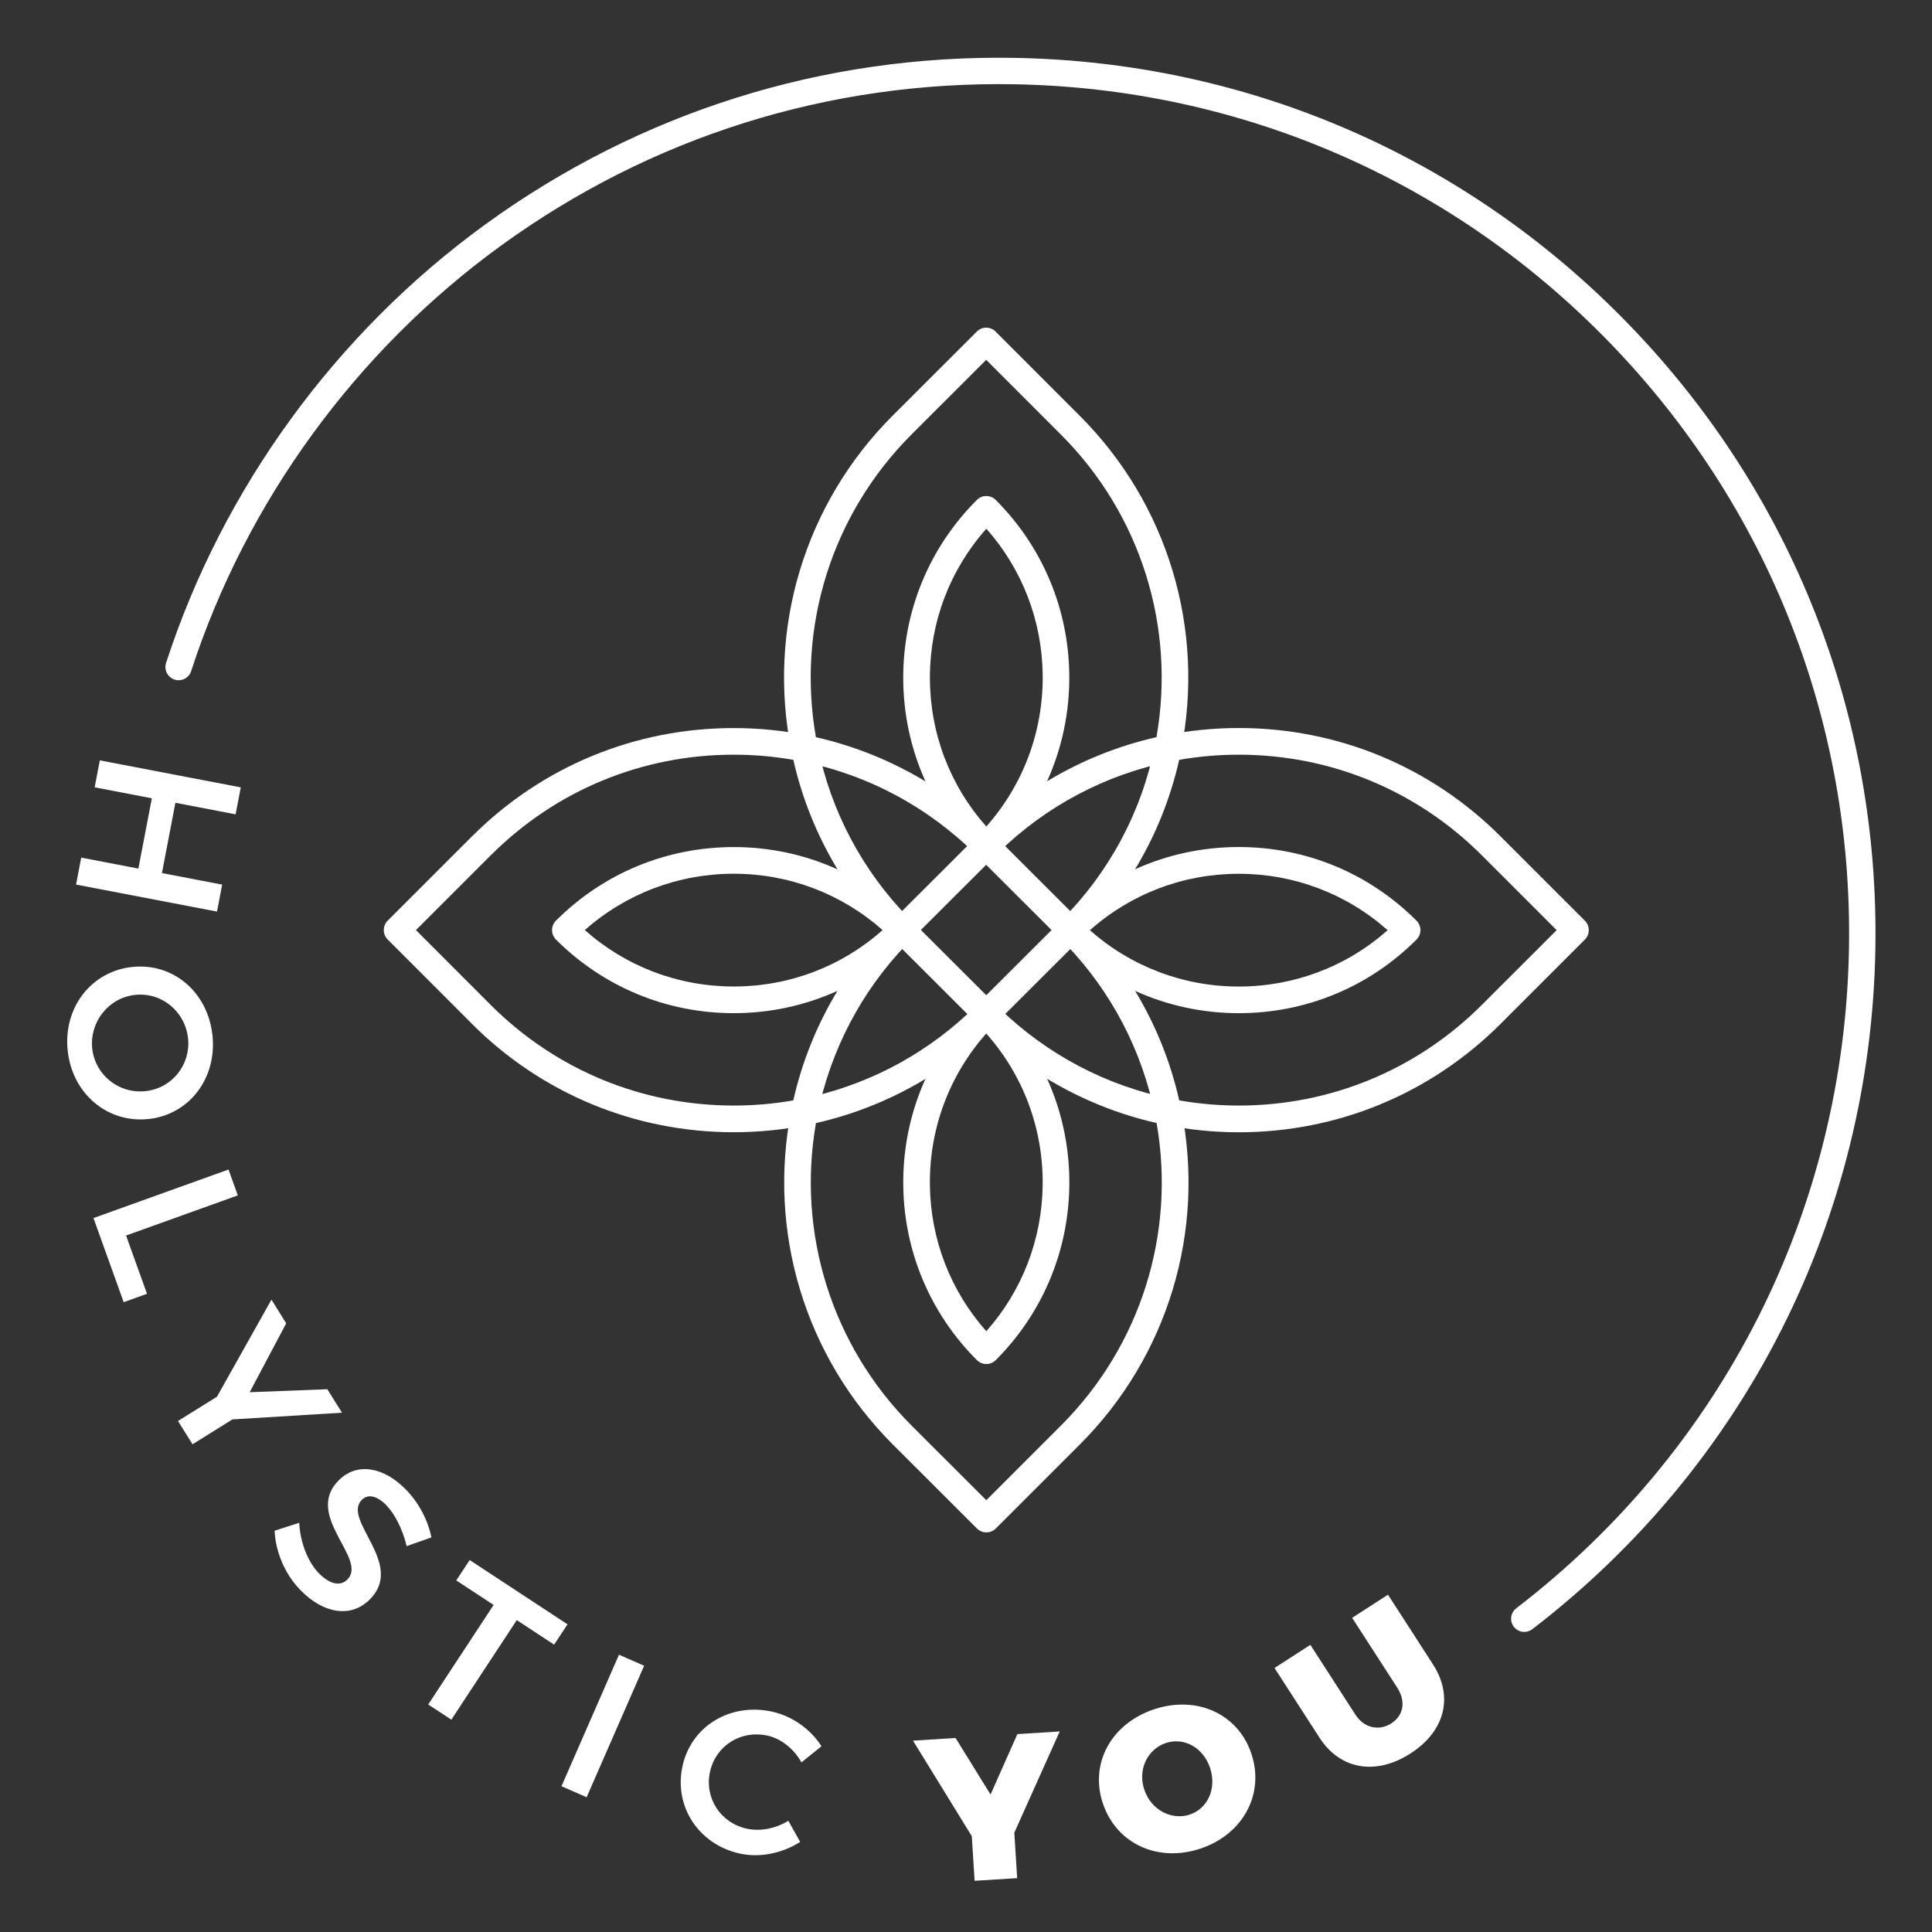 <?xml version="1.0" encoding="UTF-8"?>
<svg id="Layer_1" data-name="Layer 1" xmlns="http://www.w3.org/2000/svg" viewBox="0 0 404.89 404.89">
  <rect x="0" y="0" width="404.89" height="404.89" fill="#333333" stroke="none"/>
  <defs>
    <style>
      .cls-1 {
        fill: #fff;
      }
    </style>
  </defs>
  <g>
    <path class="cls-1" d="M171.01,154.5c8.15,1.85,15.88,4.99,22.95,9.27-3.06-6.74-4.67-14.12-4.67-21.75,0-14.07,5.48-27.3,15.43-37.25.52-.52,1.23-.82,1.97-.82s1.45.29,1.98.82c9.82,9.82,15.29,22.88,15.42,36.76.07,7.78-1.54,15.33-4.66,22.21,7.07-4.28,14.8-7.41,22.93-9.25,4.07-23.16-3.34-46.74-20.02-63.41l-15.66-15.67-15.68,15.67c-16.66,16.67-24.07,40.26-20.01,63.42M206.7,110.81c-7.64,8.61-11.82,19.59-11.82,31.2s4.18,22.59,11.82,31.2c7.74-8.73,11.92-19.89,11.82-31.64-.11-11.45-4.28-22.27-11.81-30.77M206.69,180.09c-.44,0-.89-.11-1.31-.33-.25-.13-.48-.3-.68-.5-10.08-10.07-22.75-16.88-36.66-19.68-1.1-.22-1.96-1.09-2.19-2.19-5.14-25.57,2.78-51.84,21.2-70.26l17.66-17.64c.52-.52,1.23-.82,1.97-.82h0c.74,0,1.45.29,1.97.82l17.63,17.64c18.43,18.42,26.36,44.69,21.21,70.26-.22,1.1-1.08,1.97-2.19,2.19-13.58,2.73-26.02,9.3-35.97,19-.11.1-.22.2-.34.28-.02.03-.05.07-.07.1-.54.73-1.39,1.13-2.25,1.13"/>
    <path class="cls-1" d="M122.56,194.92c8.62,7.64,19.59,11.82,31.21,11.82s22.6-4.18,31.2-11.82c-8.62-7.63-19.61-11.81-31.2-11.81s-22.59,4.17-31.21,11.81M103,210.77c13.59,13.49,31.61,20.92,50.77,20.92,4.19,0,8.38-.36,12.48-1.08,1.84-8.14,4.97-15.87,9.25-22.95-6.75,3.06-14.13,4.67-21.73,4.67-14.07,0-27.3-5.48-37.26-15.43-.52-.52-.82-1.24-.82-1.98s.3-1.45.82-1.98c9.96-9.95,23.19-15.42,37.26-15.42,7.61,0,15,1.61,21.75,4.68-4.28-7.08-7.42-14.81-9.26-22.96-4.13-.72-8.32-1.08-12.49-1.08-19.24,0-37.33,7.49-50.93,21.1-.05.05-.1.1-.16.15l-15.51,15.51,15.66,15.67c.06.06.12.12.17.19M153.77,237.28c-20.74,0-40.24-8.08-54.9-22.74-.06-.06-.12-.12-.17-.19l-17.45-17.46c-1.09-1.09-1.09-2.86,0-3.95l17.63-17.63c.05-.05.11-.1.16-.15,14.64-14.57,34.06-22.58,54.73-22.58,5.15,0,10.32.51,15.39,1.53,1.11.22,1.97,1.09,2.19,2.19,2.75,13.68,9.38,26.19,19.19,36.19.96.98,1.06,2.5.28,3.58-.04.65-.29,1.28-.78,1.78-9.54,9.92-16,22.27-18.71,35.72-.22,1.1-1.08,1.97-2.19,2.19-5.03,1.01-10.2,1.52-15.38,1.52"/>
    <path class="cls-1" d="M206.69,216.59c-7.8,8.8-11.98,20.06-11.81,31.87.16,11.36,4.34,22.09,11.82,30.53,7.51-8.47,11.68-19.25,11.81-30.65.14-11.78-4.05-22.99-11.82-31.75M171,235.36c-4.04,23.15,3.38,46.72,20.02,63.38l15.68,15.66,15.66-15.66c16.66-16.66,24.08-40.24,20.03-63.39-8.13-1.85-15.86-4.98-22.94-9.27,3.13,6.93,4.74,14.51,4.65,22.32-.16,13.84-5.63,26.85-15.42,36.64-1.09,1.09-2.86,1.09-3.95,0-9.76-9.75-15.24-22.71-15.43-36.5-.11-7.84,1.49-15.47,4.64-22.43-7.07,4.28-14.8,7.41-22.92,9.25M206.7,321.14c-.71,0-1.43-.27-1.97-.82l-17.65-17.63c-18.4-18.41-26.33-44.66-21.21-70.22.22-1.1,1.08-1.97,2.19-2.19,12.99-2.61,24.94-8.74,34.67-17.76l-16.14-16.11,3.95-3.96,19,18.96c9.95,9.62,22.33,16.14,35.82,18.86,1.1.22,1.97,1.09,2.19,2.19,5.13,25.55-2.81,51.81-21.22,70.23l-17.63,17.63c-.55.55-1.26.82-1.98.82"/>
    <path class="cls-1" d="M228.41,194.94c8.61,7.63,19.63,11.81,31.2,11.81s22.59-4.17,31.2-11.81c-8.62-7.64-19.59-11.82-31.2-11.82s-22.59,4.18-31.2,11.83M247.12,230.61c4.12.72,8.31,1.08,12.49,1.08,19.24,0,37.34-7.5,50.95-21.1l15.67-15.66-15.67-15.67c-13.61-13.61-31.71-21.1-50.96-21.1-4.17,0-8.36.36-12.48,1.08-1.84,8.14-4.96,15.87-9.25,22.94,6.74-3.06,14.12-4.67,21.74-4.67,14.07,0,27.3,5.48,37.25,15.44,1.09,1.09,1.09,2.86,0,3.95-9.94,9.95-23.17,15.43-37.25,15.43-7.59,0-14.97-1.61-21.72-4.67,4.28,7.08,7.4,14.81,9.24,22.95M259.61,237.29c-5.15,0-10.33-.51-15.38-1.53-1.1-.22-1.97-1.08-2.19-2.19-2.69-13.4-9.12-25.72-18.6-35.61-.18-.19-.33-.4-.45-.62-.21-.12-.42-.27-.6-.46-1.09-1.09-1.09-2.86,0-3.95h0s0,0,0-.01c10.06-10.08,16.85-22.74,19.63-36.63.22-1.1,1.09-1.97,2.19-2.19,5.06-1.02,10.24-1.53,15.38-1.53,20.74,0,40.25,8.07,54.91,22.74l17.64,17.64c.52.52.82,1.24.82,1.98s-.29,1.45-.82,1.98l-17.64,17.64c-14.67,14.66-34.16,22.74-54.9,22.74"/>
    <rect class="cls-1" x="201.76" y="201.46" width="26.48" height="5.59" transform="translate(-81.47 211.52) rotate(-44.94)"/>
    <rect class="cls-1" x="213.28" y="173.4" width="5.59" height="26.51" transform="translate(-68.69 207.67) rotate(-45.04)"/>
    <rect class="cls-1" x="184.03" y="183.44" width="27.37" height="5.59" transform="translate(-73.79 194.11) rotate(-44.95)"/>
  </g>
  <path class="cls-1" d="M319.44,342c-.83,0-1.65-.37-2.19-1.08-.93-1.21-.7-2.94.51-3.87,43.36-33.27,68.77-83.66,69.73-138.24.83-47.56-16.91-92.59-49.95-126.8-33.04-34.21-77.43-53.51-124.98-54.35-38.93-.68-76.08,11-107.5,33.77-30.39,22.03-53.48,53.72-65,89.22-.47,1.45-2.03,2.24-3.48,1.77-1.45-.47-2.25-2.03-1.78-3.48,11.88-36.61,35.68-69.28,67.02-91.99,32.4-23.48,70.78-35.53,110.84-34.82,49.03.86,94.8,20.75,128.86,56.03,34.07,35.28,52.36,81.71,51.5,130.74-.98,56.27-27.18,108.22-71.89,142.53-.5.38-1.09.57-1.68.57Z"/>
  <path class="cls-1" d="M49.38,170.66l-12.62-2.42-2.82,14.73,12.62,2.42-1.08,5.65-29.54-5.66,1.08-5.65,11.98,2.3,2.82-14.73-11.98-2.3,1.08-5.65,29.54,5.66-1.08,5.65Z"/>
  <path class="cls-1" d="M31.11,234.51c-8.59.92-15.95-5.29-16.92-14.3-.97-9.01,4.91-16.64,13.5-17.56,8.63-.93,15.87,5.3,16.83,14.31.97,9.01-4.83,16.64-13.42,17.56ZM28.32,208.5c-5.64.61-9.58,5.74-8.99,11.25.59,5.47,5.51,9.52,11.15,8.92,5.64-.6,9.51-5.6,8.93-11.07-.6-5.55-5.45-9.7-11.09-9.1Z"/>
  <path class="cls-1" d="M49.83,250.52l-23.41,8.41,4.39,12.21-4.89,1.76-6.33-17.63,28.3-10.17,1.95,5.42Z"/>
  <path class="cls-1" d="M48.7,297.47l-8.35,5.21-3.05-4.88,8.17-5.09,11.42-20.34,3.09,4.96-7.65,14.44,16.27-.63,3.07,4.92-22.97,1.41Z"/>
  <path class="cls-1" d="M81.02,315.5c-1.89-1.94-3.83-2.51-5.15-1.22-4.37,4.26,9.27,13.52,1.52,21.02-4.03,3.93-9.79,2.7-14.41-2.04-3.36-3.45-5.24-8.15-5.43-12.47l5.16-1.66c.19,4.13,1.84,8.23,4.08,10.54,2.25,2.31,4.46,2.85,5.97,1.39,4.49-4.38-9.33-13.46-1.67-20.93,3.76-3.66,9.3-2.76,14.01,2.07,2.79,2.86,4.65,6.62,5.31,10l-5.19,1.82c-.86-3.66-2.58-6.84-4.2-8.5Z"/>
  <path class="cls-1" d="M118.94,340.4l-2.81,4.27-7.83-5.14-13.71,20.86-4.85-3.18,13.71-20.86-7.83-5.14,2.81-4.27,20.5,13.47Z"/>
  <path class="cls-1" d="M134.99,349.09l-12.05,27.56-5.27-2.31,12.05-27.56,5.27,2.31Z"/>
  <path class="cls-1" d="M160.85,363.74c-5.53-1.24-10.81,2.06-12.04,7.51-1.23,5.49,2.12,10.74,7.66,11.98,2.81.63,6.08,0,8.74-1.65l2.48,4.43c-3.71,2.38-8.47,3.38-12.7,2.43-8.64-1.94-13.84-9.94-11.94-18.4,1.88-8.38,10.08-13.28,18.84-11.31,4.19.94,8.06,3.71,10.26,7.24l-4.19,3.37c-1.57-2.82-4.21-4.95-7.11-5.61Z"/>
  <path class="cls-1" d="M212.57,384.08l.6,9.52-8.92.56-.59-9.35-12.32-20.02,8.92-.56,7.33,11.85,5.62-12.66,8.88-.56-9.52,21.22Z"/>
  <path class="cls-1" d="M262.24,367.49c2.83,8.39-1.65,16.88-10.6,19.9-8.96,3.02-17.65-.98-20.5-9.41-2.83-8.38,1.7-16.72,10.66-19.74,8.96-3.02,17.63.9,20.44,9.24ZM239.83,375.1c1.46,4.32,5.8,6.43,9.54,5.17,3.75-1.27,5.67-5.5,4.21-9.81s-5.53-6.43-9.27-5.17c-3.79,1.28-5.94,5.5-4.49,9.81Z"/>
  <path class="cls-1" d="M291.6,361.15c2.49-1.61,3.12-4.52,1.21-7.48l-9.44-14.62,7.51-4.85,9.44,14.62c4.33,6.71,2.53,13.97-4.69,18.63-7.25,4.69-14.76,3.44-19.09-3.27l-9.44-14.62,7.51-4.85,9.44,14.62c1.89,2.92,5.04,3.45,7.56,1.82Z"/>
</svg>